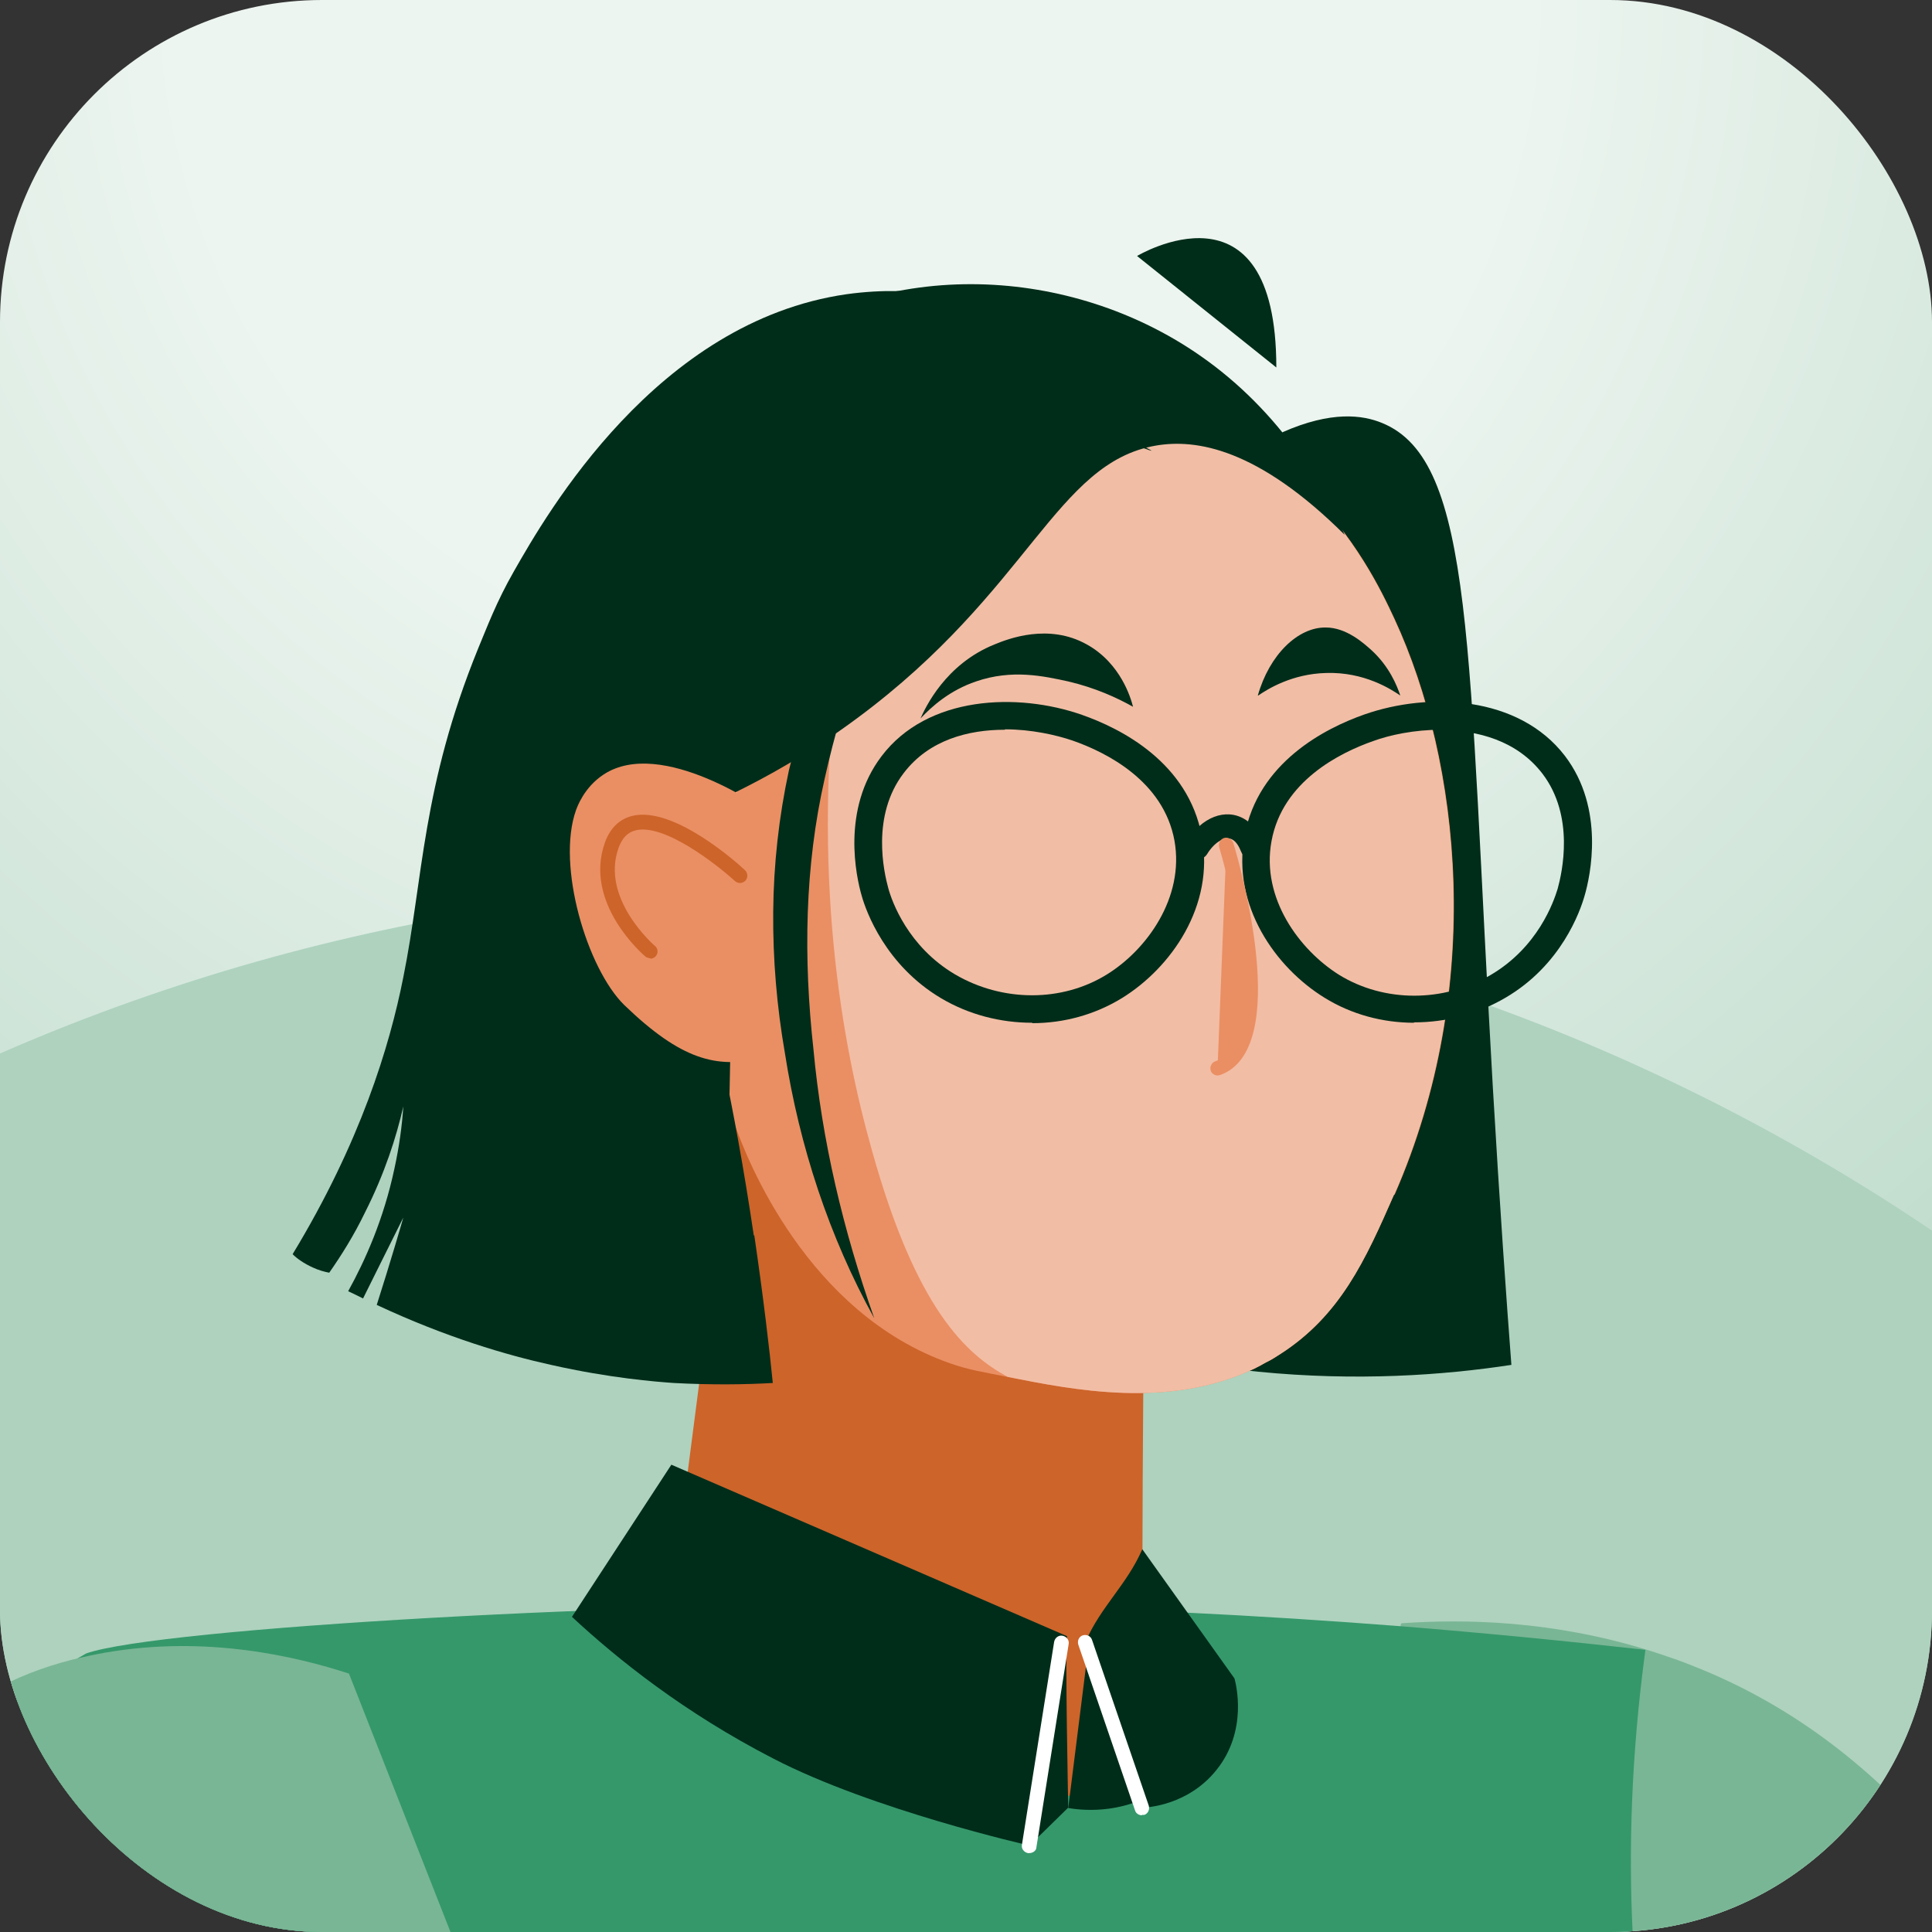 <?xml version="1.0" encoding="UTF-8"?><svg id="Layer_1" xmlns="http://www.w3.org/2000/svg" xmlns:xlink="http://www.w3.org/1999/xlink" viewBox="0 0 48 48"><rect x="0" y="0" width="48" height="48" fill="#333333" stroke="none"/><defs><style>.cls-1{clip-path:url(#clippath);}.cls-2{fill:none;}.cls-2,.cls-3,.cls-4,.cls-5,.cls-6,.cls-7,.cls-8,.cls-9,.cls-10,.cls-11{stroke-width:0px;}.cls-3{fill:url(#radial-gradient);}.cls-4{fill:#79b695;}.cls-5{fill:#35986b;}.cls-6{fill:#cd642a;}.cls-7{fill:#aed2be;}.cls-8{fill:#f2bda5;}.cls-9{fill:#fff;}.cls-10{fill:#ea8f63;}.cls-11{fill:#002d1a;}</style><clipPath id="clippath"><rect class="cls-2" width="48" height="48" rx="8" ry="8"/></clipPath><radialGradient id="radial-gradient" cx="-442.53" cy="-407.22" fx="-442.53" fy="-407.22" r="1" gradientTransform="translate(29085.17 12486.01) rotate(65.87) scale(52.6 -52.6)" gradientUnits="userSpaceOnUse"><stop offset=".32" stop-color="#edf5f0"/><stop offset="1" stop-color="#aed2be"/></radialGradient></defs><g class="cls-1"><rect class="cls-3" width="48" height="48" rx="8" ry="8"/><circle class="cls-7" cx="20" cy="72" r="50"/><path class="cls-11" d="m31.86,10.74c1.22-.54,2-.43,2.48-.23,2.3.94,2.12,5.59,2.75,16.52.17,2.92.34,5.31.46,6.88-1.7.26-3.85.41-6.29.17-4.88-.48-8.58-2.3-10.73-3.59,0,0,4.72-19.08,11.33-19.74h0Z"/><path class="cls-4" d="m66.91,72.44c-.1.05-.19.1-.29.15-1.62.82-3.57,1.61-5.84,2.2-6.52,1.7-12.18.77-15.42-.06l-5.06-8.49-7.75-13.01-1.4-2.35c1.22-3.5,2.43-6.99,3.65-10.49,0-.02,0-.04.02-.06,1.56-.11,3.73-.07,6.1.66.26.08.52.17.78.26.7.26,1.35.55,1.97.89,4.56,2.48,7.03,7.04,10.42,12.41,2.87,4.55,7.04,10.72,12.85,17.89h-.03Z"/><path class="cls-11" d="m66.61,72.59c-1.62.82-3.57,1.61-5.84,2.2-6.52,1.7-12.18.77-15.42-.06l-5.06-8.49-7.75-13.01c1.83-3.23,3.65-6.46,5.48-9.69.27.9.7,2.18,1.38,3.67.4.89.75,1.53.92,1.83.58,1.07,1.47,2.85,2.81,5.28,1.85,3.37,2.08,3.46,2.24,3.44,1.1-.16.89-5.94,1.38-5.96.71-.03,1.68,11.95,2.29,11.93.52-.02.57-8.71.92-8.72.22,0-.09,3.37,1.38,7.34.75,2.01,1.57,4.24,3.67,5.96,1.33,1.09,4.12,1.97,9.63,3.67.83.26,1.52.46,2,.61h-.03Z"/><path class="cls-5" d="m43.05,65.56c-.74,2.57-2.39,4.38-3.67,5.51-.07.26-.13.53-.2.8-.62,2.55-1.19,5.35-1.64,8.38-.29,2-.5,3.91-.66,5.74-.14,1.68-.22,3.29-.26,4.81-4.28.67-9.12,1.19-14.45,1.38-5.67.19-10.84-.03-15.37-.46-.68-5.77-1.56-11.83-2.68-18.15-.22-1.26-.46-2.53-.7-3.8-.5-2.6-1.02-5.15-1.56-7.64-.8-3.71-1.65-7.3-2.53-10.77-.56-2.19-1.12-4.34-1.7-6.43,1.12-1.4,2.6-2.79,4.51-3.85,1.77-.63,13.9-1.33,21.63-1.2,3.84.06,7.51.25,10.99.52,2.11.17,4.15.37,6.12.59-.71,5.25-.25,9.35.33,12.19.6,2.92,1.46,5.17,1.91,7.28.36,1.69.45,3.3-.07,5.11h0Z"/><path class="cls-6" d="m28.43,27.99v2.46l-.04,6.33-.02,5.93c0,1.18-1.07,2.08-2.23,1.88-3.13-.54-8.55-1.8-9.55-4.19l1.9-14.67,9.95,2.26h-.01Z"/><path class="cls-10" d="m34.63,29.69c-.71,1.62-1.33,2.99-2.82,3.95-.11.07-.23.15-.36.21-.1.06-.2.11-.3.16-2.13,1-4.49.52-6.11.2-.6-.12-.96-.17-1.44-.34-3.56-1.25-5.05-5.11-5.32-5.86-.34-.96-.32-1.34,0-7.9.29-5.93.41-8.36,2.26-9.59.28-.18.54-.28,1.06-.49,2.57-1.03,5.58-1.04,7.96.07.36.16.71.36,1.03.56.2.12.38.25.56.39.35.25.64.49.85.68.03.03.05.05.07.06.02.02.04.03.06.05.06.05.1.09.14.12l.05.05s.03.02.04.03c1.33,1.31,1.96,2.63,2.29,3.34,1.64,3.54,2.26,9.14,0,14.3h-.02Z"/><path class="cls-8" d="m34.63,29.69c-.71,1.62-1.33,2.99-2.82,3.95-.11.07-.23.15-.36.21-.1.06-.2.11-.3.16-2.13,1-4.49.52-6.11.2-1.04-.56-2.28-1.69-3.38-5.64-.73-2.59-1.53-6.85-.81-12.46.14-1.12.72-2.14,1.58-2.87,3.09-2.61,6.04-3.64,7.12-3.14.36.16.71.36,1.03.56.2.14.38.27.56.39.38.28.69.54.85.68.03.03.05.05.07.06.03.03.06.05.06.05.06.05.1.09.14.12l.05.05s.03.02.04.03c1.33,1.31,1.96,2.63,2.29,3.34,1.64,3.54,2.26,9.14,0,14.3h0Z"/><path class="cls-11" d="m31.25,17.28c.29-1.02,1-1.7,1.69-1.69.51,0,.94.39,1.13.56.45.41.64.89.72,1.13-.22-.15-.89-.59-1.84-.56-.86.02-1.47.41-1.69.56h-.01Z"/><path class="cls-11" d="m28.15,17.56c-.39-.22-.93-.47-1.61-.63-.6-.13-1.39-.31-2.29,0-.65.22-1.1.62-1.38.92.12-.27.62-1.35,1.84-1.84.34-.14,1.34-.53,2.29,0,.85.47,1.1,1.35,1.15,1.55Z"/><path class="cls-11" d="m18.28,19.68c.71-.35,1.81-.94,3.02-1.84,4.28-3.17,4.93-6.34,7.42-6.77,1-.17,2.53.07,4.69,2.22-.46-1.04-1.52-3.03-3.63-4.48-3.15-2.17-7.7-2.49-11.13,0-3.62,2.62-4.14,7.01-4.24,7.9-.71,6,3.21,10.2,3.71,10.72.05-2.58.1-5.16.16-7.75Z"/><path class="cls-11" d="m25.57,45.86l.97-.95s-.08-3.97-.03-4.26c-3.28-1.42-6.55-2.84-9.83-4.26-.82,1.26-1.65,2.52-2.47,3.78,1.14,1.06,2.79,2.38,5,3.52,2.47,1.28,6.36,2.16,6.36,2.16h0Z"/><path class="cls-4" d="m12.32,50.88l-1.67,2.8-1.8,3.02-5.99,10.05-4.76,7.98c-3.39,1.15-9.4,2.53-15.42.06-.72-.29-1.39-.62-2.01-.97.49-1.07.97-2.11,1.43-3.11,1.95-4.17,3.67-7.63,4.99-10.2,3.75-7.32,6.42-11.82,8.59-14.63.66-.86,1.28-1.56,1.86-2.13,1.52-1.5,2.84-2.15,4.23-2.51.28-.07.56-.13.84-.18,2.53-.44,4.77.1,6.06.52l3.65,9.29h0Z"/><path class="cls-11" d="m27,41.25c-.15,1.22-.31,2.45-.46,3.67.24.04,1.3.2,2.29-.46,1.39-.93,1.38-2.63,1.38-2.75-.41-.62-.81-1.24-1.22-1.86l-1.99,1.4Z"/><path class="cls-11" d="m26.96,40.79c.38,1.26,1.03,2.86,1.41,4.12.16,0,1.15-.07,1.84-.92.81-.99.49-2.18.46-2.29-.76-1.07-1.53-2.14-2.29-3.21-.38.88-1.03,1.42-1.41,2.3h-.01Z"/><path class="cls-11" d="m18.74,30.69c.23,1.57.38,2.86.46,3.67-.7.04-1.53.05-2.46,0-.43-.03-1.59-.12-3.05-.45-1.09-.24-2.6-.68-4.33-1.49.33-1.03.63-2.06.66-2.17-.44.89-.78,1.56-1,2.01-.12-.06-.24-.12-.37-.18.42-.76.88-1.78,1.15-3.05.12-.55.19-1.07.22-1.54-.17.75-.46,1.66-.95,2.63-.28.58-.59,1.07-.89,1.5-.11-.02-.26-.06-.41-.13-.22-.1-.39-.22-.5-.33,1.68-2.77,2.41-5.16,2.75-6.88.5-2.47.46-4.73,1.86-8.17.23-.55.45-1.15.89-1.92.81-1.42,3.54-6.2,8.26-6.88.93-.13,1.73-.08,2.29,0,.39,1.47.77,2.95,1.15,4.42-5.79,3.01-7.27,5.9-7.57,7.97-.35,2.39.81,4.11,1.83,11.01v-.02Z"/><path class="cls-10" d="m19.01,20.13s-2.57-1.83-4.01-.89c-.49.32-.66.81-.69.89-.49,1.38.28,3.94,1.2,4.84,1.42,1.37,2.29,1.57,3.38,1.33.04-2.06.08-4.12.12-6.17Z"/><path class="cls-11" d="m31.71,9.13l-3.46-2.77s3.46-2.08,3.46,2.77Z"/><path class="cls-11" d="m28.6,11.2c-1.08-.39-2.26-.57-3.3-.2-1.05.33-1.85,1.13-2.46,2.04-.6.93-1.05,1.96-1.41,3.03-.36,1.07-.7,2.18-.94,3.27-.5,2.2-.53,4.47-.28,6.73.21,2.27.74,4.5,1.51,6.68-1.12-2.02-1.86-4.28-2.22-6.59-.2-1.15-.3-2.33-.29-3.5.01-1.18.14-2.36.39-3.52.28-1.16.62-2.25,1.02-3.36.42-1.09.91-2.19,1.64-3.15.71-.96,1.71-1.8,2.92-2.07,1.2-.28,2.43.05,3.42.63h0Z"/><path class="cls-11" d="m25.64,25.41c-.78,0-1.57-.2-2.26-.61-1.38-.82-1.86-2.15-1.97-2.54-.14-.48-.51-2.15.49-3.47,1.14-1.51,3.38-1.59,4.98-1.03.97.34,2.64,1.18,2.98,3.02.32,1.73-.77,3.27-1.99,4.02-.67.41-1.44.62-2.22.62h0Zm-.67-7.28c-.91,0-1.89.25-2.52,1.08-.81,1.06-.49,2.46-.38,2.86.09.33.49,1.45,1.66,2.14,1.18.69,2.66.69,3.77,0,.99-.61,1.93-1.91,1.68-3.32-.27-1.49-1.7-2.2-2.53-2.49-.41-.14-1.03-.28-1.68-.28h0Z"/><path class="cls-11" d="m35.13,25.41c-.78,0-1.56-.21-2.22-.62-1.22-.75-2.31-2.29-1.99-4.02.33-1.83,2.01-2.68,2.98-3.02,1.6-.56,3.83-.47,4.98,1.03,1,1.31.63,2.99.49,3.47-.11.39-.58,1.73-1.97,2.54-.7.41-1.48.61-2.26.61h-.01Zm.67-7.28c-.66,0-1.27.13-1.68.28-.83.29-2.26,1-2.53,2.49-.26,1.41.69,2.7,1.68,3.32,1.12.69,2.6.69,3.77,0,1.17-.69,1.56-1.81,1.66-2.14.11-.4.43-1.8-.38-2.86-.63-.82-1.61-1.08-2.52-1.08h0Z"/><path class="cls-11" d="m31.12,21.36c-.12,0-.23-.07-.28-.19-.06-.15-.13-.26-.22-.31-.17-.1-.44.05-.63.36-.09.14-.27.18-.41.1-.14-.09-.18-.27-.1-.41.37-.61.97-.84,1.44-.56.25.15.4.41.47.61.06.15-.02.33-.17.38-.03.01-.07.02-.11.02h0Z"/><path class="cls-9" d="m25.57,46.04h-.03c-.1-.02-.17-.11-.15-.21l.8-5.04c.02-.1.11-.17.21-.15.1.02.17.11.15.21l-.8,5.04c0,.09-.09.15-.18.15Z"/><path class="cls-9" d="m28.37,45.1c-.08,0-.15-.05-.17-.12l-1.41-4.12c-.03-.1.02-.2.11-.23.1-.03.2.02.23.11l1.41,4.12c.03.1-.02.2-.11.23h-.06Z"/><path class="cls-10" d="m30.47,20.99s1.48,4.94-.22,5.54l.22-5.54Z"/><path class="cls-10" d="m30.25,26.72c-.07,0-.15-.05-.17-.12-.03-.09.02-.2.11-.23,1.26-.45.5-3.99.1-5.32-.03-.1.03-.2.12-.23.1-.03.2.03.23.12.16.52,1.48,5.13-.33,5.77-.02,0-.04.01-.06.01Z"/><path class="cls-6" d="m16.16,23.81s-.08-.01-.12-.04c-.06-.05-1.55-1.33-1.01-2.84.13-.36.36-.58.68-.66,1.03-.25,2.62,1.18,2.8,1.35.07.07.08.18.01.26-.07.07-.18.08-.26.01-.45-.41-1.76-1.44-2.47-1.26-.2.05-.33.19-.42.43-.46,1.27.89,2.43.9,2.44.08.06.09.18.02.26-.04.04-.09.06-.14.06h.01Z"/></g></svg>
